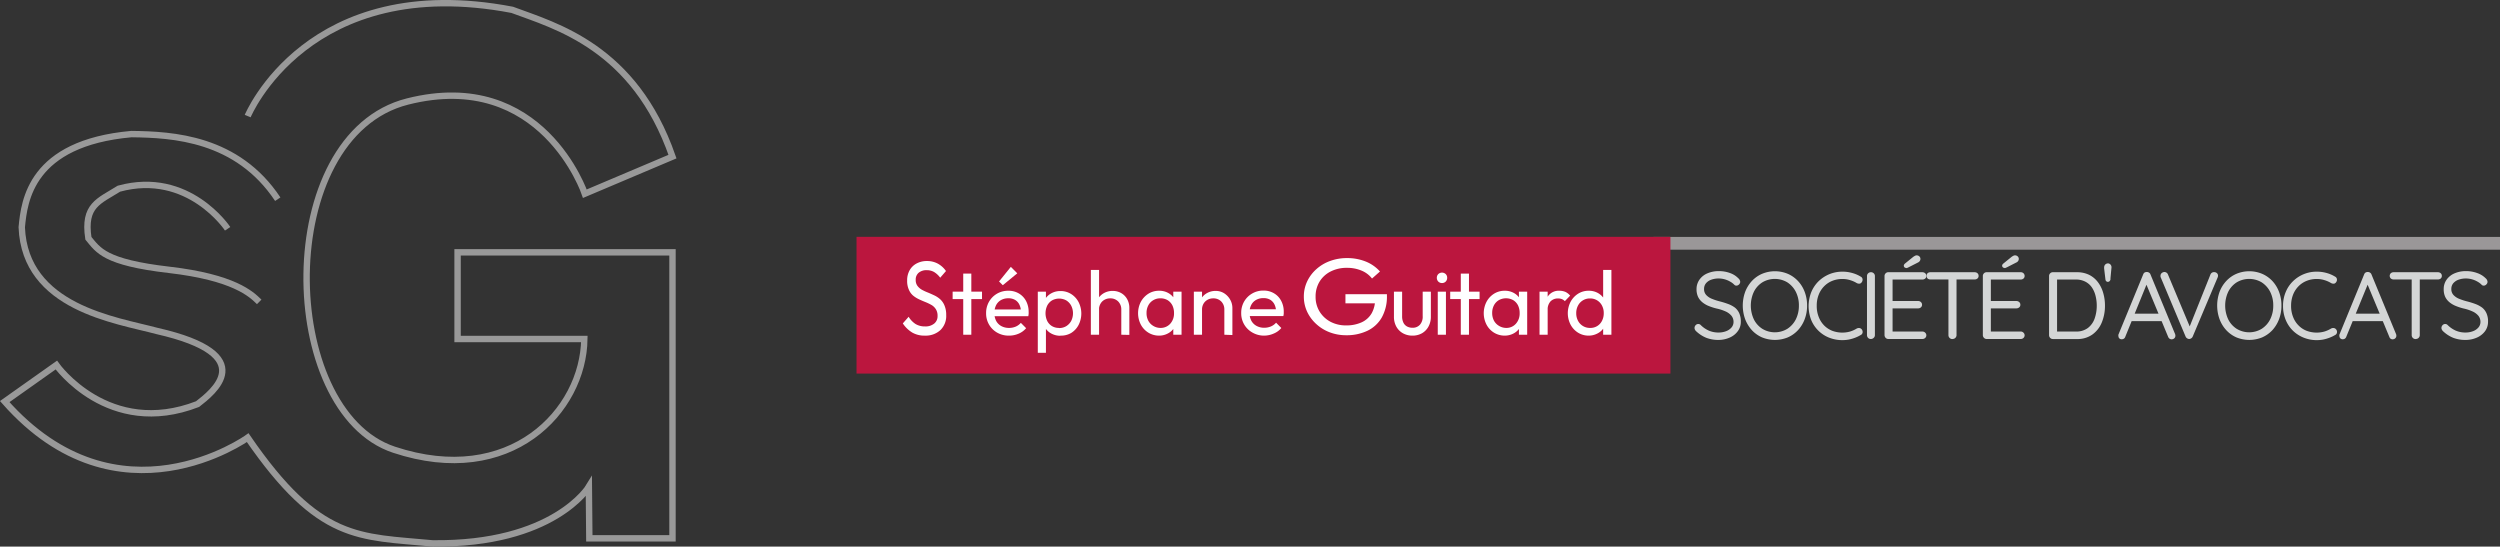 <svg id="Calque_2" data-name="Calque 2" xmlns="http://www.w3.org/2000/svg" viewBox="0 0 587.11 128.37"><rect x="0" y="0" width="587.11" height="128.37" fill="#333333" stroke="none"/><defs><style>.cls-1{fill:#9a9798;stroke:#9a9798;stroke-width:3px;}.cls-1,.cls-5{stroke-miterlimit:10;}.cls-2{fill:#bb163e;}.cls-3{fill:#fff;}.cls-4{fill:#d4d6d6;}.cls-5{fill:none;stroke:#999;stroke-width:1.5px;}</style></defs><line class="cls-1" x1="388.29" y1="57.14" x2="587.11" y2="57.14"/><rect class="cls-2" x="201.15" y="55.62" width="191.14" height="32.11"/><path class="cls-3" d="M328.11,428.73a5.72,5.72,0,0,1-3-.73,7.08,7.08,0,0,1-2.2-2.14l1.37-1.56a5.21,5.21,0,0,0,1.62,1.7,4.18,4.18,0,0,0,2.25.57,3.22,3.22,0,0,0,2.12-.66,2.2,2.2,0,0,0,.8-1.81,2.81,2.81,0,0,0-.38-1.54,3,3,0,0,0-1-1,11,11,0,0,0-1.42-.69q-.76-.3-1.53-.66a6.56,6.56,0,0,1-1.41-.88,3.69,3.69,0,0,1-1-1.39,5,5,0,0,1-.4-2.15,4.72,4.72,0,0,1,.61-2.46,4,4,0,0,1,1.66-1.57,5,5,0,0,1,2.38-.55,5.25,5.25,0,0,1,2.6.64,5.69,5.69,0,0,1,1.87,1.71l-1.36,1.57a5,5,0,0,0-1.42-1.33,3.41,3.41,0,0,0-1.74-.44,2.82,2.82,0,0,0-1.89.6,2.08,2.08,0,0,0-.7,1.68,2.26,2.26,0,0,0,.39,1.38,3.35,3.35,0,0,0,1,.9,11,11,0,0,0,1.42.67c.52.21,1,.43,1.54.68a5.94,5.94,0,0,1,1.41.93,4.08,4.08,0,0,1,1,1.46,5.58,5.58,0,0,1,.4,2.24,4.6,4.6,0,0,1-1.36,3.53A5.1,5.1,0,0,1,328.11,428.73Z" transform="translate(-110.89 -349.91)"/><path class="cls-3" d="M334.61,420.15V418.4h6.9v1.75Zm2.49,8.37V414.16H339v14.36Z" transform="translate(-110.89 -349.91)"/><path class="cls-3" d="M347.81,428.73a5.39,5.39,0,0,1-2.72-.69,5.12,5.12,0,0,1-1.92-1.89,5.18,5.18,0,0,1-.7-2.7,5.31,5.31,0,0,1,.69-2.69,5.11,5.11,0,0,1,1.87-1.88,5.19,5.19,0,0,1,2.65-.69,4.76,4.76,0,0,1,2.49.64,4.52,4.52,0,0,1,1.68,1.76,5.41,5.41,0,0,1,.61,2.56,3.8,3.8,0,0,1,0,.46,4.69,4.69,0,0,1-.08.56h-8.54v-1.59h7.52l-.71.61a3.78,3.78,0,0,0-.36-1.73,2.61,2.61,0,0,0-1-1.11,3.08,3.08,0,0,0-1.6-.39,3.42,3.42,0,0,0-1.72.42,2.93,2.93,0,0,0-1.15,1.19,4.24,4.24,0,0,0,0,3.68,3,3,0,0,0,1.21,1.23,3.7,3.7,0,0,0,1.81.44,4,4,0,0,0,1.57-.3,3.35,3.35,0,0,0,1.22-.89l1.24,1.25a4.62,4.62,0,0,1-1.78,1.3A5.65,5.65,0,0,1,347.81,428.73Zm-1.42-11.84-.88-.88,2.77-3.43,1.51,1.52Z" transform="translate(-110.89 -349.91)"/><path class="cls-3" d="M354.61,432.76V418.4h1.91v2.66l-.36,2.45.36,2.47v6.78Zm5.32-4a4.42,4.42,0,0,1-2.07-.48,3.74,3.74,0,0,1-1.48-1.33,3.88,3.88,0,0,1-.62-1.94v-3a3.76,3.76,0,0,1,.63-1.95,3.89,3.89,0,0,1,1.49-1.32,4.36,4.36,0,0,1,2.05-.48,4.61,4.61,0,0,1,2.51.7,4.93,4.93,0,0,1,1.75,1.9,5.93,5.93,0,0,1,0,5.36,4.83,4.83,0,0,1-1.75,1.89A4.69,4.69,0,0,1,359.93,428.73Zm-.32-1.81a3.16,3.16,0,0,0,1.69-.45,3.29,3.29,0,0,0,1.15-1.22,4,4,0,0,0,0-3.59,3.25,3.25,0,0,0-1.15-1.23,3.48,3.48,0,0,0-3.35,0,3.06,3.06,0,0,0-1.13,1.23,4.28,4.28,0,0,0,0,3.59,3,3,0,0,0,1.13,1.22A3.14,3.14,0,0,0,359.61,426.92Z" transform="translate(-110.89 -349.91)"/><path class="cls-3" d="M367.07,428.52V413.31H369v15.21Zm7.15,0v-5.9a2.63,2.63,0,0,0-.72-1.9,2.52,2.52,0,0,0-1.87-.74,2.68,2.68,0,0,0-1.37.34,2.38,2.38,0,0,0-.93.93,2.71,2.71,0,0,0-.35,1.37l-.78-.45a4,4,0,0,1,.51-2,3.72,3.72,0,0,1,1.42-1.42,4.11,4.11,0,0,1,2.07-.52,4,4,0,0,1,2,.51,3.7,3.7,0,0,1,1.4,1.43,4.24,4.24,0,0,1,.51,2.1v6.29Z" transform="translate(-110.89 -349.91)"/><path class="cls-3" d="M383.11,428.73a4.75,4.75,0,0,1-2.52-.69,5,5,0,0,1-1.78-1.89,5.85,5.85,0,0,1,0-5.36,5.14,5.14,0,0,1,1.77-1.9,4.65,4.65,0,0,1,2.53-.7,4.31,4.31,0,0,1,2.05.48,3.85,3.85,0,0,1,2.08,3.27v3a4,4,0,0,1-.61,1.94,3.72,3.72,0,0,1-1.45,1.33A4.33,4.33,0,0,1,383.11,428.73Zm.32-1.81a3,3,0,0,0,2.3-1,3.56,3.56,0,0,0,.87-2.48,4,4,0,0,0-.39-1.82,3.07,3.07,0,0,0-1.12-1.22,3.24,3.24,0,0,0-1.69-.43,3.19,3.19,0,0,0-1.69.45,3.07,3.07,0,0,0-1.15,1.22,3.68,3.68,0,0,0-.41,1.78,3.73,3.73,0,0,0,.41,1.8,3.1,3.1,0,0,0,1.16,1.22A3.26,3.26,0,0,0,383.43,426.92Zm3,1.6v-2.73l.36-2.47-.36-2.45V418.4h1.94v10.12Z" transform="translate(-110.89 -349.91)"/><path class="cls-3" d="M391.26,428.52V418.4h1.92v10.12Zm7.16,0v-5.9a2.63,2.63,0,0,0-.72-1.9,2.54,2.54,0,0,0-1.88-.74,2.67,2.67,0,0,0-1.36.34,2.47,2.47,0,0,0-.94.93,2.7,2.7,0,0,0-.34,1.37l-.79-.45a4,4,0,0,1,.51-2,3.75,3.75,0,0,1,1.43-1.42,4.08,4.08,0,0,1,2.07-.52,3.67,3.67,0,0,1,2,.57,4.28,4.28,0,0,1,1.4,1.5,4,4,0,0,1,.51,2v6.29Z" transform="translate(-110.89 -349.91)"/><path class="cls-3" d="M407.69,428.73A5.43,5.43,0,0,1,405,428a5.12,5.12,0,0,1-1.92-1.89,5.18,5.18,0,0,1-.7-2.7,5.31,5.31,0,0,1,.69-2.69,5.15,5.15,0,0,1,4.53-2.57,4.72,4.72,0,0,1,2.48.64,4.38,4.38,0,0,1,1.68,1.76,5.29,5.29,0,0,1,.61,2.56c0,.14,0,.3,0,.46a4.92,4.92,0,0,1-.09.56h-8.54v-1.59h7.52l-.7.61a3.78,3.78,0,0,0-.36-1.73,2.7,2.7,0,0,0-1-1.11,3.07,3.07,0,0,0-1.59-.39,3.46,3.46,0,0,0-1.73.42,2.93,2.93,0,0,0-1.15,1.19,3.83,3.83,0,0,0-.4,1.81,4,4,0,0,0,.42,1.87,3,3,0,0,0,1.22,1.23,3.65,3.65,0,0,0,1.81.44,4,4,0,0,0,1.56-.3,3.3,3.3,0,0,0,1.23-.89l1.23,1.25a4.54,4.54,0,0,1-1.78,1.3A5.64,5.64,0,0,1,407.69,428.73Z" transform="translate(-110.89 -349.91)"/><path class="cls-3" d="M442.59,428.73a4.49,4.49,0,0,1-2.24-.56,4,4,0,0,1-1.55-1.57,4.71,4.71,0,0,1-.55-2.32V418.4h1.92v5.79a3.33,3.33,0,0,0,.28,1.44,2,2,0,0,0,.84.93,2.61,2.61,0,0,0,1.3.32,2.23,2.23,0,0,0,1.77-.72,2.82,2.82,0,0,0,.64-2V418.4h1.92v5.88a4.71,4.71,0,0,1-.56,2.32,4,4,0,0,1-1.52,1.57A4.44,4.44,0,0,1,442.59,428.73Z" transform="translate(-110.89 -349.91)"/><path class="cls-3" d="M449.54,416.38a1.19,1.19,0,0,1-.88-.35,1.26,1.26,0,0,1-.34-.89,1.21,1.21,0,0,1,.34-.86,1.27,1.27,0,0,1,1.75,0,1.17,1.17,0,0,1,.34.86,1.22,1.22,0,0,1-.34.89A1.18,1.18,0,0,1,449.54,416.38Zm-1,12.14V418.4h1.92v10.12Z" transform="translate(-110.89 -349.91)"/><path class="cls-3" d="M451.46,420.15V418.4h6.9v1.75Zm2.49,8.37V414.16h1.92v14.36Z" transform="translate(-110.89 -349.91)"/><path class="cls-3" d="M464.28,428.73a4.77,4.77,0,0,1-2.52-.69,4.88,4.88,0,0,1-1.77-1.89,5.85,5.85,0,0,1,0-5.36,5,5,0,0,1,1.76-1.9,4.65,4.65,0,0,1,2.53-.7,4.31,4.31,0,0,1,2.05.48,3.85,3.85,0,0,1,2.08,3.27v3a3.87,3.87,0,0,1-.61,1.94,3.76,3.76,0,0,1-1.44,1.33A4.4,4.4,0,0,1,464.28,428.73Zm.32-1.81a2.93,2.93,0,0,0,2.3-1,3.56,3.56,0,0,0,.87-2.48,4,4,0,0,0-.39-1.82,3.07,3.07,0,0,0-1.12-1.22,3.47,3.47,0,0,0-3.38,0,3.07,3.07,0,0,0-1.15,1.22,3.8,3.8,0,0,0-.41,1.78,3.85,3.85,0,0,0,.41,1.8,3.17,3.17,0,0,0,1.16,1.22A3.26,3.26,0,0,0,464.6,426.92Zm3,1.6v-2.73l.37-2.47-.37-2.45V418.4h1.94v10.12Z" transform="translate(-110.89 -349.91)"/><path class="cls-3" d="M472.44,428.52V418.4h1.91v10.12Zm1.91-5.77-.72-.32a4.91,4.91,0,0,1,.89-3.09,3.07,3.07,0,0,1,2.58-1.15,3.66,3.66,0,0,1,1.39.26,3.23,3.23,0,0,1,1.14.89l-1.25,1.3a1.9,1.9,0,0,0-.7-.49,2.5,2.5,0,0,0-.9-.15,2.4,2.4,0,0,0-1.75.68A2.82,2.82,0,0,0,474.35,422.75Z" transform="translate(-110.89 -349.91)"/><path class="cls-3" d="M484,428.73a4.66,4.66,0,0,1-2.51-.69,5,5,0,0,1-1.76-1.89,5.85,5.85,0,0,1,0-5.36,5.11,5.11,0,0,1,1.76-1.9,4.59,4.59,0,0,1,2.51-.7,4.34,4.34,0,0,1,2.05.48,4,4,0,0,1,1.48,1.32,4,4,0,0,1,.63,1.95v3a4,4,0,0,1-.62,1.94,3.85,3.85,0,0,1-1.47,1.33A4.39,4.39,0,0,1,484,428.73Zm.32-1.81a3,3,0,0,0,2.79-1.67,3.8,3.8,0,0,0,.41-1.78,3.7,3.7,0,0,0-.42-1.81,3.08,3.08,0,0,0-2.8-1.66,3.1,3.1,0,0,0-2.82,1.67,3.69,3.69,0,0,0-.42,1.78,3.74,3.74,0,0,0,.42,1.8,3.13,3.13,0,0,0,2.84,1.67Zm5,1.6h-1.94v-2.73l.36-2.47-.36-2.45v-7.56h1.94Z" transform="translate(-110.89 -349.91)"/><path class="cls-4" d="M514.53,429.74a7.92,7.92,0,0,1-2.91-.49,7.76,7.76,0,0,1-2.42-1.57,1.28,1.28,0,0,1-.26-.35.92.92,0,0,1-.1-.41.93.93,0,0,1,.26-.64.81.81,0,0,1,.64-.28.76.76,0,0,1,.56.25,6.33,6.33,0,0,0,1.89,1.3,5.62,5.62,0,0,0,2.3.45,4.82,4.82,0,0,0,1.78-.32,3.09,3.09,0,0,0,1.26-.87,2,2,0,0,0,.47-1.3,2.27,2.27,0,0,0-.52-1.48,3.87,3.87,0,0,0-1.39-1,10.29,10.29,0,0,0-2.05-.66,13.24,13.24,0,0,1-1.9-.61,5.63,5.63,0,0,1-1.48-.88,3.72,3.72,0,0,1-1-1.28,4.19,4.19,0,0,1-.35-1.76,3.81,3.81,0,0,1,.68-2.24,4.27,4.27,0,0,1,1.86-1.49,6.68,6.68,0,0,1,2.73-.53,7.46,7.46,0,0,1,2.59.45,5,5,0,0,1,1.95,1.23,1.2,1.2,0,0,1,.45.83.85.85,0,0,1-.28.62.86.86,0,0,1-.64.28.64.64,0,0,1-.44-.18,4,4,0,0,0-1-.76,5.39,5.39,0,0,0-2.66-.74,5.11,5.11,0,0,0-1.82.3,2.85,2.85,0,0,0-1.22.85,2.06,2.06,0,0,0-.43,1.31,2,2,0,0,0,.49,1.4,3.59,3.59,0,0,0,1.32.9,13.22,13.22,0,0,0,1.84.61,18.58,18.58,0,0,1,2,.62,6.29,6.29,0,0,1,1.61.86,3.63,3.63,0,0,1,1,1.31,4.76,4.76,0,0,1,.37,2,3.61,3.61,0,0,1-.7,2.2,4.6,4.6,0,0,1-1.89,1.51A6.52,6.52,0,0,1,514.53,429.74Z" transform="translate(-110.89 -349.91)"/><path class="cls-4" d="M535.27,421.68a8.73,8.73,0,0,1-.56,3.19,7.83,7.83,0,0,1-1.57,2.57,7.14,7.14,0,0,1-2.39,1.7,8,8,0,0,1-6.06,0,7.14,7.14,0,0,1-2.39-1.7,8.18,8.18,0,0,1-1.57-2.57,9.45,9.45,0,0,1,0-6.41,8,8,0,0,1,1.57-2.55,7.12,7.12,0,0,1,2.39-1.69,7.83,7.83,0,0,1,6.06,0,7.12,7.12,0,0,1,2.39,1.69,7.64,7.64,0,0,1,1.57,2.55A8.82,8.82,0,0,1,535.27,421.68Zm-1.92,0a7,7,0,0,0-.73-3.25,5.77,5.77,0,0,0-2-2.22,5.73,5.73,0,0,0-5.84,0,5.61,5.61,0,0,0-2,2.22,7.67,7.67,0,0,0,0,6.49,5.55,5.55,0,0,0,2,2.22,5.67,5.67,0,0,0,5.84,0,5.7,5.7,0,0,0,2-2.22A7.09,7.09,0,0,0,533.35,421.68Z" transform="translate(-110.89 -349.91)"/><path class="cls-4" d="M547.86,414.87a.77.77,0,0,1,.44.6,1,1,0,0,1-.21.74.69.69,0,0,1-.52.32,1.21,1.21,0,0,1-.63-.14,6.68,6.68,0,0,0-1.59-.7,5.83,5.83,0,0,0-1.79-.26,6.14,6.14,0,0,0-2.42.46,5.52,5.52,0,0,0-1.9,1.29,5.84,5.84,0,0,0-1.26,2,6.82,6.82,0,0,0-.44,2.53,6.9,6.9,0,0,0,.47,2.64,5.79,5.79,0,0,0,1.28,2,5.55,5.55,0,0,0,1.91,1.25,6.76,6.76,0,0,0,4.13.18,6.66,6.66,0,0,0,1.61-.72,1.09,1.09,0,0,1,.63-.11.84.84,0,0,1,.54.31,1,1,0,0,1,.2.75.76.76,0,0,1-.43.57,8.34,8.34,0,0,1-1.27.62,9.46,9.46,0,0,1-1.49.44,8.45,8.45,0,0,1-4.61-.41,7.53,7.53,0,0,1-4.26-4.15,9,9,0,0,1,0-6.55,7.79,7.79,0,0,1,1.69-2.54,8.15,8.15,0,0,1,2.54-1.68,8,8,0,0,1,3.12-.6,8.18,8.18,0,0,1,2.27.31A7.6,7.6,0,0,1,547.86,414.87Z" transform="translate(-110.89 -349.91)"/><path class="cls-4" d="M551.2,428.6a.86.86,0,0,1-.28.65.93.93,0,0,1-.66.27.85.85,0,0,1-.67-.27.91.91,0,0,1-.25-.65V414.76a.87.87,0,0,1,.27-.66.9.9,0,0,1,.67-.26.88.88,0,0,1,.65.26.87.87,0,0,1,.27.66Z" transform="translate(-110.89 -349.91)"/><path class="cls-4" d="M554.36,413.84h8a1,1,0,0,1,.65.24.83.83,0,0,1,.27.63.78.78,0,0,1-.27.62,1,1,0,0,1-.65.23h-7.21l.2-.38v5.67l-.22-.25h6.22a.94.94,0,0,1,.65.25.8.8,0,0,1,.27.63.76.76,0,0,1-.27.61.93.93,0,0,1-.65.24h-6.16l.16-.2v5.8l-.13-.16h7.14a.89.89,0,0,1,.65.27.83.83,0,0,1,.27.6.8.8,0,0,1-.27.63.91.91,0,0,1-.65.25h-8a.84.84,0,0,1-.64-.27.92.92,0,0,1-.26-.65V414.73a.86.86,0,0,1,.26-.63A.83.83,0,0,1,554.36,413.84Zm4.23-1a.65.65,0,0,1-.45-.16.54.54,0,0,1-.15-.38.54.54,0,0,1,.06-.25,1.74,1.74,0,0,1,.18-.22l2-1.62.38-.23a.94.94,0,0,1,.43-.1.89.89,0,0,1,.58.23.77.77,0,0,1,.27.6.86.86,0,0,1-.15.49,1,1,0,0,1-.43.36l-2.2,1.12a1.33,1.33,0,0,1-.24.11A.79.79,0,0,1,558.59,412.88Z" transform="translate(-110.89 -349.91)"/><path class="cls-4" d="M564.21,415.54a1,1,0,0,1-.64-.23.89.89,0,0,1,0-1.24,1,1,0,0,1,.64-.23h10.42a1,1,0,0,1,.65.23.8.8,0,0,1,.27.62.77.77,0,0,1-.27.63,1,1,0,0,1-.65.22Zm5.2,14a.9.9,0,0,1-.67-.27.89.89,0,0,1-.27-.65V414.76h1.9V428.6a.89.89,0,0,1-.27.65A.93.93,0,0,1,569.41,429.52Z" transform="translate(-110.89 -349.91)"/><path class="cls-4" d="M577.45,413.84h8a.91.91,0,0,1,.64.24.83.83,0,0,1,.27.63.78.78,0,0,1-.27.62,1,1,0,0,1-.64.23h-7.22l.2-.38v5.67l-.22-.25h6.23a1,1,0,0,1,.65.25.8.8,0,0,1,.27.63.76.76,0,0,1-.27.61,1,1,0,0,1-.65.24h-6.16l.15-.2v5.8l-.13-.16h7.15a.85.85,0,0,1,.64.27.83.83,0,0,1,.27.6.8.8,0,0,1-.27.63.87.87,0,0,1-.64.25h-8a.85.85,0,0,1-.64-.27.92.92,0,0,1-.26-.65V414.73a.86.86,0,0,1,.26-.63A.84.84,0,0,1,577.45,413.84Zm4.23-1a.61.61,0,0,1-.44-.16.51.51,0,0,1-.16-.38.45.45,0,0,1,.07-.25.87.87,0,0,1,.18-.22l2-1.62a3.48,3.48,0,0,1,.38-.23.87.87,0,0,1,.42-.1.91.91,0,0,1,.59.23.77.77,0,0,1,.27.6.86.86,0,0,1-.15.49,1,1,0,0,1-.44.36l-2.19,1.12-.25.11A.79.79,0,0,1,581.68,412.88Z" transform="translate(-110.89 -349.91)"/><path class="cls-4" d="M598.62,413.84a6.42,6.42,0,0,1,2.88.61,5.86,5.86,0,0,1,2.07,1.72,7.61,7.61,0,0,1,1.24,2.52,10.49,10.49,0,0,1,.42,3,10.23,10.23,0,0,1-.74,3.93,6.53,6.53,0,0,1-2.2,2.84,6,6,0,0,1-3.67,1.07H593a.84.84,0,0,1-.64-.27.92.92,0,0,1-.26-.65V414.73a.86.86,0,0,1,.26-.63.83.83,0,0,1,.64-.26Zm-.23,13.93a4.5,4.5,0,0,0,2.82-.83,4.78,4.78,0,0,0,1.59-2.22,9,9,0,0,0,.5-3,9.27,9.27,0,0,0-.28-2.32,6.13,6.13,0,0,0-.87-2,4.2,4.2,0,0,0-1.53-1.34,4.68,4.68,0,0,0-2.23-.5H593.8l.18-.18V428l-.13-.23Z" transform="translate(-110.89 -349.91)"/><path class="cls-4" d="M615.22,416.17,610,429a.82.82,0,0,1-.78.58.73.73,0,0,1-.83-.76.64.64,0,0,1,0-.33l5.81-14.12a.86.86,0,0,1,.34-.46,1,1,0,0,1,.53-.12.92.92,0,0,1,.53.16.8.8,0,0,1,.32.42l5.78,14a1.15,1.15,0,0,1,.07.36.81.81,0,0,1-.27.64.93.93,0,0,1-.61.23.86.86,0,0,1-.49-.15,1,1,0,0,1-.34-.45l-5.33-12.81Zm-4.15,9.16.76-1.75h6.66l.33,1.75Z" transform="translate(-110.89 -349.91)"/><path class="cls-4" d="M630.86,413.82a.94.94,0,0,1,.65.23.78.78,0,0,1,.27.62,1.08,1.08,0,0,1-.09.4l-5.85,13.87a.93.93,0,0,1-.37.43.89.89,0,0,1-.5.15,1,1,0,0,1-.47-.17.92.92,0,0,1-.34-.41l-5.82-13.85a1.07,1.07,0,0,1-.07-.19,1.49,1.49,0,0,1,0-.21.8.8,0,0,1,.3-.66,1,1,0,0,1,.59-.24.91.91,0,0,1,.88.63l5.35,12.77h-.51L630,414.38A.87.87,0,0,1,630.86,413.82Z" transform="translate(-110.89 -349.91)"/><path class="cls-4" d="M646.67,421.68a8.73,8.73,0,0,1-.56,3.19,8,8,0,0,1-1.56,2.57,7.29,7.29,0,0,1-2.4,1.7,8,8,0,0,1-6.06,0,7.1,7.1,0,0,1-2.38-1.7,7.83,7.83,0,0,1-1.57-2.57,9.45,9.45,0,0,1,0-6.41,7.64,7.64,0,0,1,1.57-2.55,7.08,7.08,0,0,1,2.38-1.69,7.83,7.83,0,0,1,6.06,0,7.26,7.26,0,0,1,2.4,1.69,7.78,7.78,0,0,1,1.56,2.55A8.82,8.82,0,0,1,646.67,421.68Zm-1.92,0a7,7,0,0,0-.73-3.25,5.77,5.77,0,0,0-2-2.22,5.73,5.73,0,0,0-5.84,0,5.61,5.61,0,0,0-2,2.22,7.67,7.67,0,0,0,0,6.49,5.55,5.55,0,0,0,2,2.22,5.67,5.67,0,0,0,5.84,0,5.7,5.7,0,0,0,2-2.22A7.09,7.09,0,0,0,644.75,421.68Z" transform="translate(-110.89 -349.91)"/><path class="cls-4" d="M659.26,414.87a.77.77,0,0,1,.44.6.92.92,0,0,1-.21.74.69.69,0,0,1-.52.32,1.21,1.21,0,0,1-.63-.14,6.68,6.68,0,0,0-1.59-.7,5.83,5.83,0,0,0-1.79-.26,6.14,6.14,0,0,0-2.42.46,5.52,5.52,0,0,0-1.9,1.29,5.84,5.84,0,0,0-1.26,2,7,7,0,0,0-.44,2.53,6.9,6.9,0,0,0,.47,2.64,5.66,5.66,0,0,0,1.29,2,5.42,5.42,0,0,0,1.9,1.25,6.76,6.76,0,0,0,4.13.18,6.66,6.66,0,0,0,1.61-.72,1.09,1.09,0,0,1,.63-.11.84.84,0,0,1,.54.31.92.92,0,0,1,.2.75.75.75,0,0,1-.42.57,8.47,8.47,0,0,1-1.28.62,9.46,9.46,0,0,1-1.49.44,8.24,8.24,0,0,1-1.56.15,8.13,8.13,0,0,1-3-.56,7.68,7.68,0,0,1-2.54-1.61,7.58,7.58,0,0,1-1.73-2.54,8.37,8.37,0,0,1-.64-3.35,8.11,8.11,0,0,1,.61-3.2,7.49,7.49,0,0,1,1.69-2.54,7.89,7.89,0,0,1,5.65-2.28,8.31,8.31,0,0,1,2.28.31A7.68,7.68,0,0,1,659.26,414.87Z" transform="translate(-110.89 -349.91)"/><path class="cls-4" d="M667.16,416.17,661.9,429a.86.86,0,0,1-.32.43.82.82,0,0,1-.47.15.78.78,0,0,1-.62-.22.76.76,0,0,1-.2-.54.64.64,0,0,1,0-.33l5.8-14.12a.88.88,0,0,1,.35-.46.91.91,0,0,1,.52-.12.88.88,0,0,1,.53.16.77.77,0,0,1,.33.42l5.77,14a.92.92,0,0,1,.07.36.81.81,0,0,1-.27.64.92.92,0,0,1-.6.23.84.84,0,0,1-.49-.15A1,1,0,0,1,672,429l-5.33-12.81ZM663,425.33l.76-1.75h6.65l.34,1.75Z" transform="translate(-110.89 -349.91)"/><path class="cls-4" d="M673,415.54a1,1,0,0,1-.64-.23.87.87,0,0,1,0-1.24,1,1,0,0,1,.64-.23h10.42a1,1,0,0,1,.65.23.8.8,0,0,1,.27.62.77.77,0,0,1-.27.63,1,1,0,0,1-.65.22Zm5.2,14a.92.92,0,0,1-.94-.92V414.76h1.9V428.6a.89.89,0,0,1-.27.65A.93.93,0,0,1,678.23,429.52Z" transform="translate(-110.89 -349.91)"/><path class="cls-4" d="M689.94,429.74a7.92,7.92,0,0,1-2.91-.49,7.76,7.76,0,0,1-2.42-1.57,1.52,1.52,0,0,1-.26-.35.92.92,0,0,1-.1-.41.93.93,0,0,1,.26-.64.81.81,0,0,1,.64-.28.76.76,0,0,1,.56.25,6.33,6.33,0,0,0,1.89,1.3,5.65,5.65,0,0,0,2.3.45,4.82,4.82,0,0,0,1.78-.32,3.09,3.09,0,0,0,1.26-.87,2,2,0,0,0,.47-1.3,2.27,2.27,0,0,0-.52-1.48,3.87,3.87,0,0,0-1.39-1,10.08,10.08,0,0,0-2-.66,12.71,12.71,0,0,1-1.89-.61,5.69,5.69,0,0,1-1.49-.88,3.72,3.72,0,0,1-1-1.28,4.19,4.19,0,0,1-.34-1.76,3.8,3.8,0,0,1,.67-2.24,4.39,4.39,0,0,1,1.86-1.49,6.68,6.68,0,0,1,2.73-.53,7.46,7.46,0,0,1,2.59.45,5.14,5.14,0,0,1,2,1.23,1.18,1.18,0,0,1,.44.83.85.85,0,0,1-.28.62.84.84,0,0,1-.63.28.64.64,0,0,1-.45-.18,4.13,4.13,0,0,0-1-.76,5.41,5.41,0,0,0-1.28-.54,5.13,5.13,0,0,0-1.39-.2,5,5,0,0,0-1.81.3,2.88,2.88,0,0,0-1.23.85,2.06,2.06,0,0,0-.43,1.31,2,2,0,0,0,.49,1.4,3.59,3.59,0,0,0,1.32.9,13.22,13.22,0,0,0,1.84.61,18.78,18.78,0,0,1,2,.62,6.22,6.22,0,0,1,1.6.86,3.52,3.52,0,0,1,1,1.31,4.6,4.6,0,0,1,.37,2,3.67,3.67,0,0,1-.69,2.2,4.7,4.7,0,0,1-1.9,1.51A6.52,6.52,0,0,1,689.94,429.74Z" transform="translate(-110.89 -349.91)"/><path class="cls-5" d="M169.06,377.17s14.12-34.12,62.12-24.95c10.11,3.77,28.7,8.71,37.64,34.47l-20.58,8.71s-10-29.65-41.65-21.65-30.47,72.71-3.18,81.77,44.47-9.06,44.71-26H218.35V409.17h50.47v67.17H249.29l-.11-12.12s-8.24,13.65-36.71,13.3c-17.29-1.65-26.59-.35-43.41-24.83,0,0-30.35,21.77-57.06-8.47l12.12-8.58s12.23,17.29,33.17,9.17c3.3-2.59,15.3-11.53-9.53-17.17-9.64-2.59-31-5.42-31.76-24.36.59-6.23,2.12-19.76,25.76-21.88,9.77.12,24.83.94,34.36,15.29" transform="translate(-110.89 -349.91)"/><path class="cls-5" d="M164.35,403.64s-9.17-13.89-25.53-9.42c-4.7,2.95-8.35,3.89-7.17,11.65,2.35,2.82,3.76,5.65,18.94,7.41s19.29,5.65,21.17,7.53" transform="translate(-110.89 -349.91)"/><path class="cls-3" d="M427.05,428.64a10.77,10.77,0,0,1-3.91-.7A9.73,9.73,0,0,1,420,426a9.18,9.18,0,0,1-2.14-2.89,8.36,8.36,0,0,1-.77-3.55,8.25,8.25,0,0,1,.77-3.54,8.91,8.91,0,0,1,2.15-2.88,9.77,9.77,0,0,1,3.22-1.93,11.39,11.39,0,0,1,4-.69,11.63,11.63,0,0,1,4.39.81,8.93,8.93,0,0,1,3.35,2.34l-1.87,1.65a6,6,0,0,0-2.49-1.87,8.66,8.66,0,0,0-3.38-.64,8.24,8.24,0,0,0-3.85.86,6.44,6.44,0,0,0-2.6,2.38,6.62,6.62,0,0,0-.93,3.51,6.53,6.53,0,0,0,.94,3.52,6.66,6.66,0,0,0,2.55,2.39,7.68,7.68,0,0,0,3.67.86,8.59,8.59,0,0,0,3.62-.71,5.23,5.23,0,0,0,2.36-2.09,6.53,6.53,0,0,0,.83-3.39l1.63,1h-8.59V419h9.74v.35a10,10,0,0,1-1.22,5.14A7.7,7.7,0,0,1,432,427.6,11.31,11.31,0,0,1,427.05,428.64Z" transform="translate(-110.89 -349.91)"/><path class="cls-4" d="M606.42,415.79a.7.7,0,0,0,.1-.23,2.51,2.51,0,0,0,0-.27l.23-2.45a.94.94,0,0,0-.07-.56.85.85,0,0,0-.34-.39.73.73,0,0,0-.64-.09.89.89,0,0,0-.51.36,1.06,1.06,0,0,0-.15.42,3.23,3.23,0,0,0,0,.44l.3,2.53a1,1,0,0,0,.09.28.45.45,0,0,0,.18.18.52.52,0,0,0,.4.08A.59.59,0,0,0,606.42,415.79Z" transform="translate(-110.89 -349.91)"/></svg>